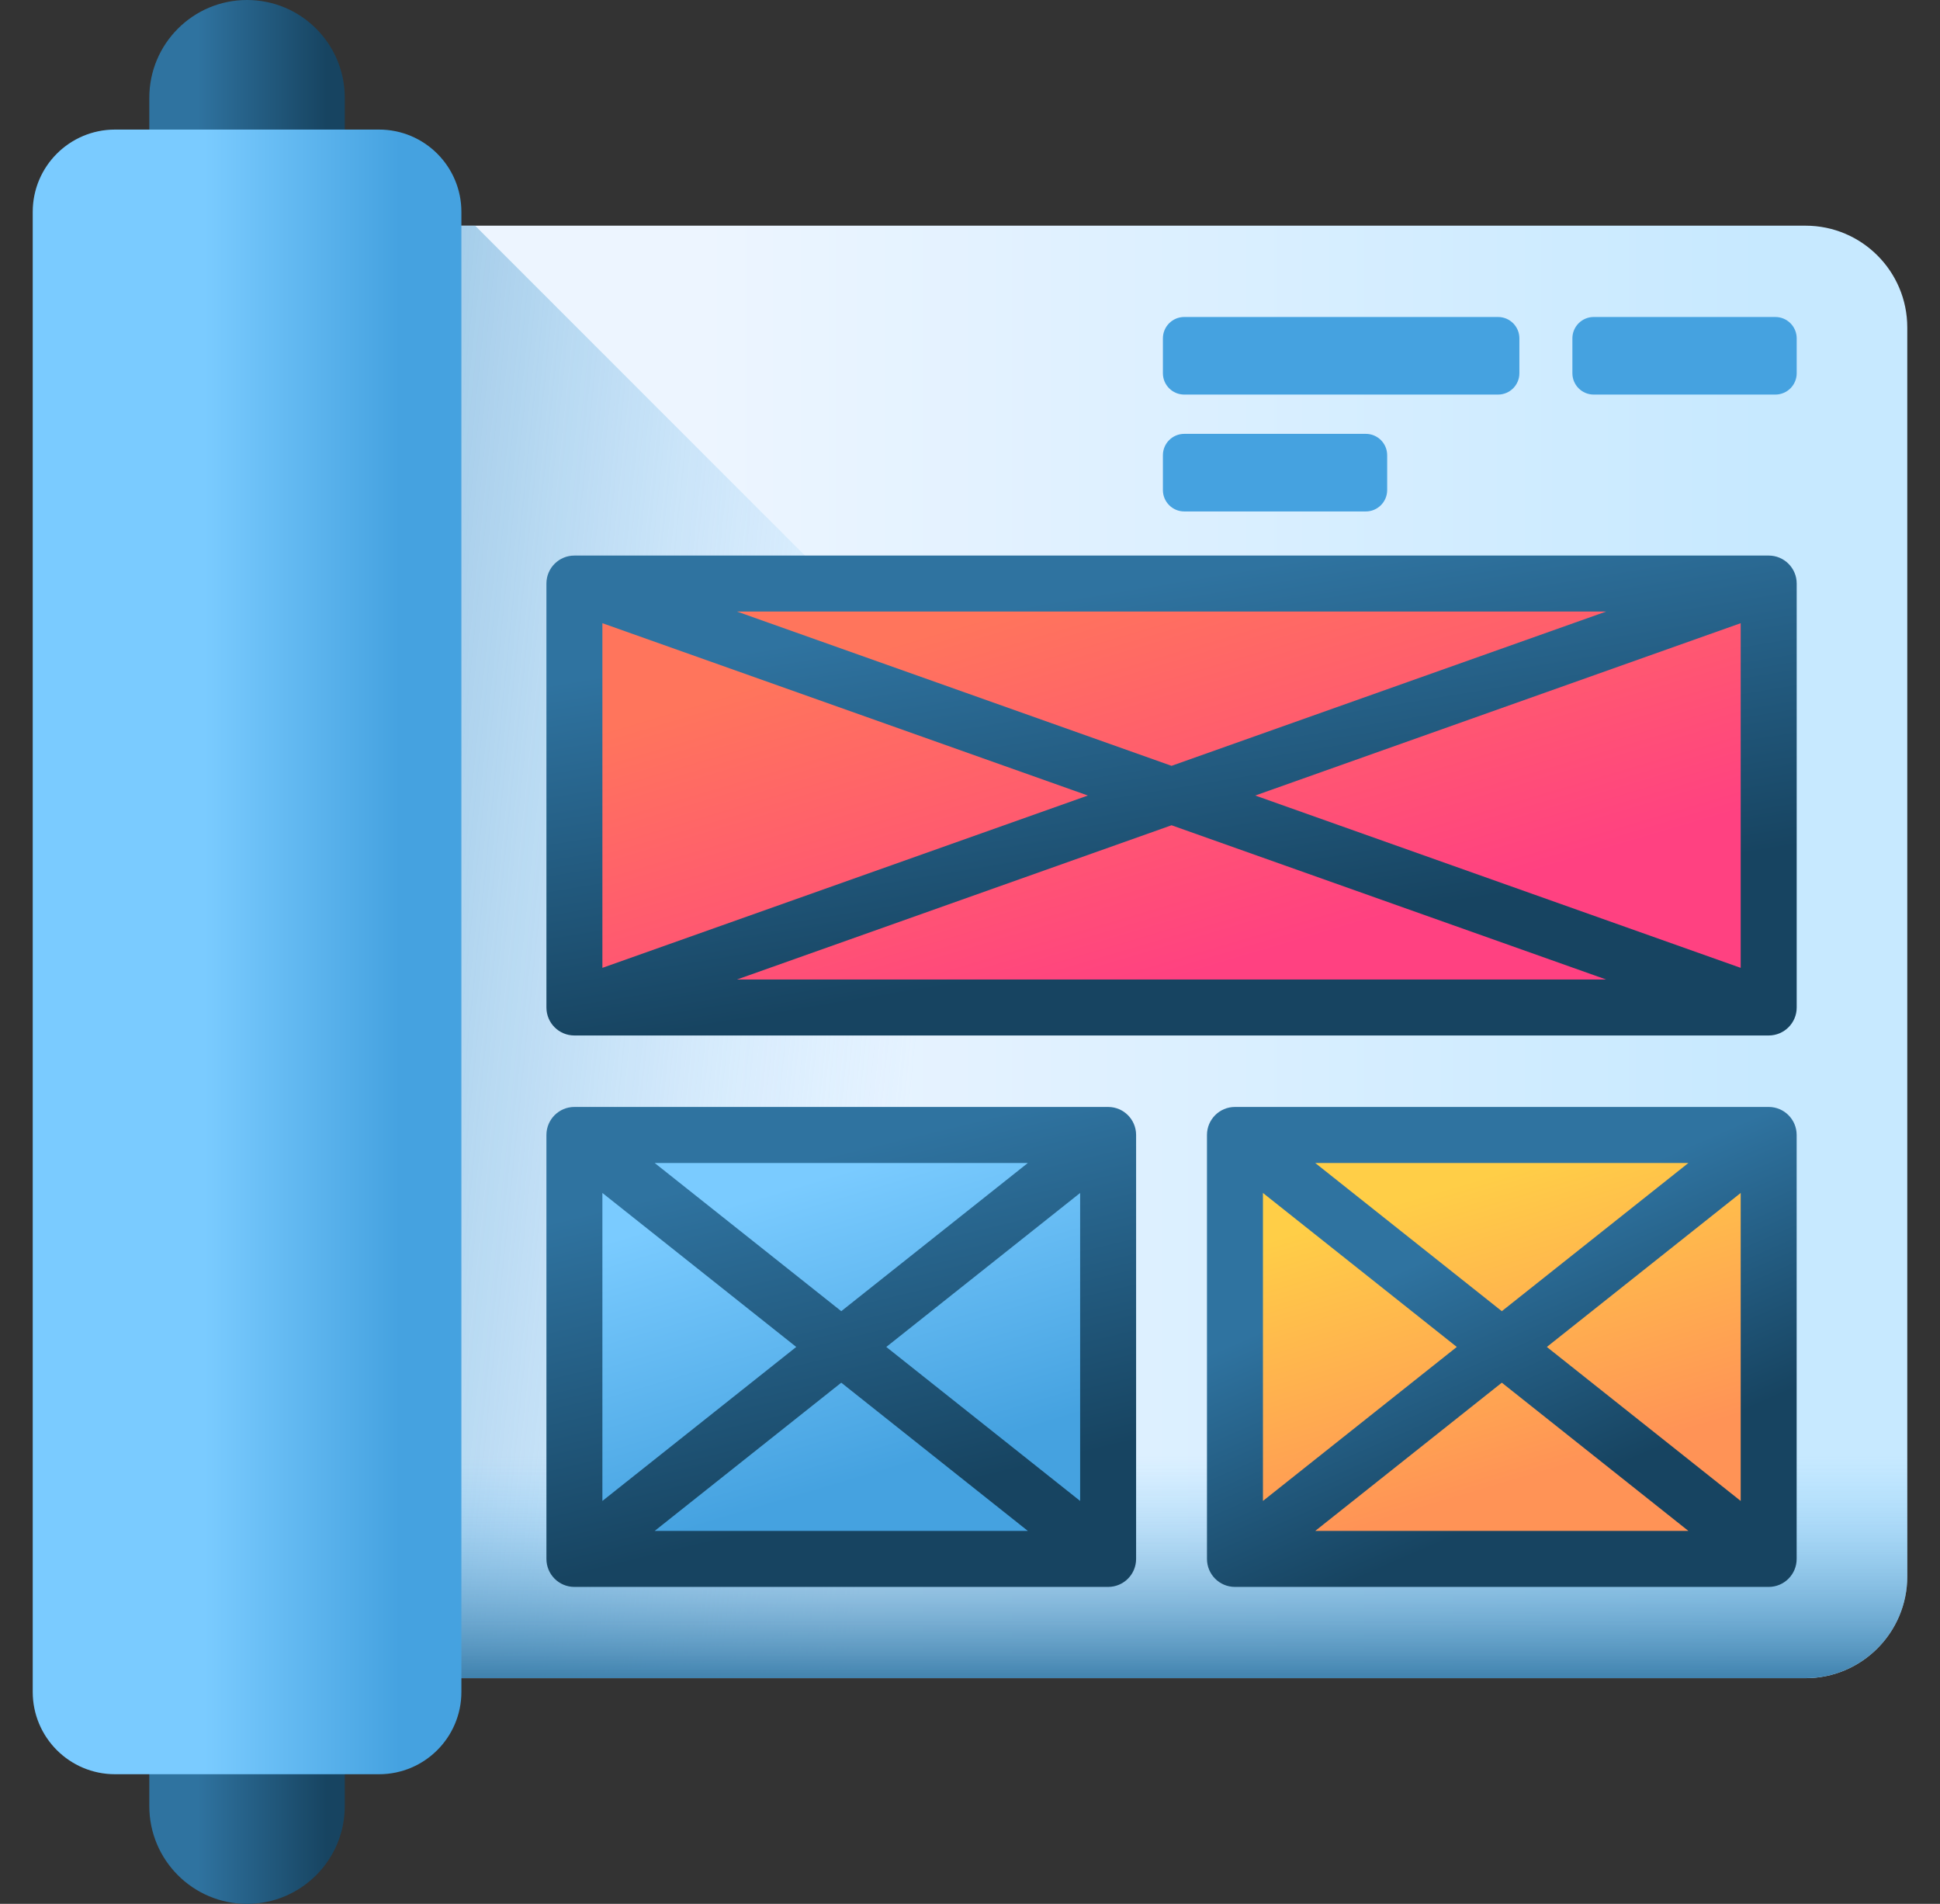 <svg width="53" height="52" viewBox="0 0 53 52" fill="none" xmlns="http://www.w3.org/2000/svg">
<rect x="0" y="0" width="53" height="52" fill="#333333" stroke="none"/>
<g clip-path="url(#clip0_401_27645)">
<path d="M52.106 43.055V8.945C52.106 7.409 50.861 6.164 49.326 6.164H8.496V45.836H49.326C50.861 45.836 52.106 44.59 52.106 43.055Z" fill="url(#paint0_linear_401_27645)"/>
<path d="M9.419 49.33V2.67C9.419 1.195 8.223 0 6.749 0C5.274 0 4.079 1.195 4.079 2.67V49.33C4.079 50.805 5.274 52 6.749 52C8.223 52 9.419 50.805 9.419 49.33Z" fill="url(#paint1_linear_401_27645)"/>
<path d="M51.545 44.73L12.98 6.164H8.496V45.836H49.326C50.233 45.835 51.038 45.401 51.545 44.73Z" fill="url(#paint2_linear_401_27645)"/>
<path d="M8.496 36.662V45.835H49.326C50.862 45.835 52.106 44.59 52.106 43.054V36.662H8.496Z" fill="url(#paint3_linear_401_27645)"/>
<path d="M12.605 46.211V5.788C12.605 4.546 11.598 3.539 10.356 3.539H3.142C1.9 3.539 0.894 4.546 0.894 5.788V46.21C0.894 47.452 1.9 48.459 3.142 48.459H10.356C11.598 48.459 12.605 47.453 12.605 46.211Z" fill="url(#paint4_linear_401_27645)"/>
<path d="M15.692 15.94H48.32V27.519H15.692V15.94Z" fill="url(#paint5_linear_401_27645)"/>
<path d="M48.32 15.174H15.692C15.27 15.174 14.928 15.516 14.928 15.938V27.518C14.928 27.94 15.27 28.282 15.692 28.282H48.32C48.742 28.282 49.085 27.94 49.085 27.518V15.938C49.085 15.516 48.742 15.174 48.32 15.174ZM16.457 17.021L29.72 21.728L16.457 26.435V17.021ZM20.134 16.703H43.879L32.006 20.917L20.134 16.703ZM32.006 22.54L43.879 26.753H20.134L32.006 22.54ZM34.293 21.728L47.555 17.021V26.435L34.293 21.728Z" fill="url(#paint6_linear_401_27645)"/>
<path d="M15.692 30.998H30.274V42.577H15.692V30.998Z" fill="url(#paint7_linear_401_27645)"/>
<path d="M30.274 30.234H15.692C15.27 30.234 14.928 30.577 14.928 30.999V42.578C14.928 43.001 15.27 43.343 15.692 43.343H30.274C30.696 43.343 31.038 43.001 31.038 42.578V30.999C31.038 30.577 30.696 30.234 30.274 30.234ZM16.457 32.583L21.753 36.789L16.457 40.995V32.583ZM17.885 31.764H28.081L22.983 35.812L17.885 31.764ZM22.983 37.765L28.081 41.814H17.885L22.983 37.765ZM24.213 36.789L29.509 32.583V40.995L24.213 36.789Z" fill="url(#paint8_linear_401_27645)"/>
<path d="M33.738 30.998H48.32V42.577H33.738V30.998Z" fill="url(#paint9_linear_401_27645)"/>
<path d="M48.32 30.234H33.738C33.316 30.234 32.974 30.577 32.974 30.999V42.578C32.974 43.001 33.316 43.343 33.738 43.343H48.32C48.742 43.343 49.084 43.001 49.084 42.578V30.999C49.084 30.577 48.742 30.234 48.32 30.234ZM34.503 32.583L39.799 36.789L34.503 40.995V32.583ZM35.931 31.764H46.127L41.029 35.812L35.931 31.764ZM41.029 37.765L46.127 41.814H35.931L41.029 37.765ZM42.259 36.789L47.555 32.583V40.995L42.259 36.789Z" fill="url(#paint10_linear_401_27645)"/>
<path d="M43.54 10.777H48.501C48.824 10.777 49.085 10.516 49.085 10.194V9.242C49.085 8.919 48.824 8.658 48.501 8.658H43.54C43.218 8.658 42.957 8.919 42.957 9.242V10.194C42.957 10.516 43.218 10.777 43.54 10.777Z" fill="#45A2E0"/>
<path d="M32.353 10.777H40.926C41.248 10.777 41.509 10.516 41.509 10.194V9.242C41.509 8.919 41.248 8.658 40.926 8.658H32.353C32.031 8.658 31.77 8.919 31.77 9.242V10.194C31.77 10.516 32.031 10.777 32.353 10.777Z" fill="#45A2E0"/>
<path d="M37.314 13.969H32.353C32.031 13.969 31.77 13.707 31.77 13.385V12.433C31.77 12.111 32.031 11.85 32.353 11.85H37.314C37.636 11.85 37.897 12.111 37.897 12.433V13.385C37.897 13.707 37.636 13.969 37.314 13.969Z" fill="#45A2E0"/>
</g>
<defs>
<linearGradient id="paint0_linear_401_27645" x1="19.218" y1="26" x2="48.109" y2="26" gradientUnits="userSpaceOnUse">
<stop stop-color="#EDF5FF"/>
<stop offset="1" stop-color="#C7E9FF"/>
</linearGradient>
<linearGradient id="paint1_linear_401_27645" x1="5.392" y1="26" x2="8.929" y2="26" gradientUnits="userSpaceOnUse">
<stop stop-color="#2F73A0"/>
<stop offset="1" stop-color="#174461"/>
</linearGradient>
<linearGradient id="paint2_linear_401_27645" x1="25.167" y1="27.481" x2="-5.625" y2="24.32" gradientUnits="userSpaceOnUse">
<stop stop-color="#7ACBFF" stop-opacity="0"/>
<stop offset="1" stop-color="#2F73A0"/>
</linearGradient>
<linearGradient id="paint3_linear_401_27645" x1="30.301" y1="39.764" x2="30.301" y2="46.34" gradientUnits="userSpaceOnUse">
<stop stop-color="#7ACBFF" stop-opacity="0"/>
<stop offset="1" stop-color="#2F73A0"/>
</linearGradient>
<linearGradient id="paint4_linear_401_27645" x1="5.598" y1="25.999" x2="10.916" y2="25.999" gradientUnits="userSpaceOnUse">
<stop stop-color="#7ACBFF"/>
<stop offset="1" stop-color="#45A2E0"/>
</linearGradient>
<linearGradient id="paint5_linear_401_27645" x1="30.258" y1="15.84" x2="33.385" y2="26.376" gradientUnits="userSpaceOnUse">
<stop stop-color="#FF755C"/>
<stop offset="1" stop-color="#FF4181"/>
</linearGradient>
<linearGradient id="paint6_linear_401_27645" x1="31.057" y1="16.004" x2="32.688" y2="25.843" gradientUnits="userSpaceOnUse">
<stop stop-color="#2F73A0"/>
<stop offset="1" stop-color="#174461"/>
</linearGradient>
<linearGradient id="paint7_linear_401_27645" x1="21.675" y1="32.382" x2="24.015" y2="40.264" gradientUnits="userSpaceOnUse">
<stop stop-color="#7ACBFF"/>
<stop offset="1" stop-color="#45A2E0"/>
</linearGradient>
<linearGradient id="paint8_linear_401_27645" x1="21.769" y1="31.741" x2="24.012" y2="41.07" gradientUnits="userSpaceOnUse">
<stop stop-color="#2F73A0"/>
<stop offset="1" stop-color="#174461"/>
</linearGradient>
<linearGradient id="paint9_linear_401_27645" x1="39.721" y1="32.382" x2="42.061" y2="40.264" gradientUnits="userSpaceOnUse">
<stop stop-color="#FFCE47"/>
<stop offset="1" stop-color="#FF9356"/>
</linearGradient>
<linearGradient id="paint10_linear_401_27645" x1="39.822" y1="34.014" x2="42.727" y2="40.692" gradientUnits="userSpaceOnUse">
<stop stop-color="#2F73A0"/>
<stop offset="1" stop-color="#174461"/>
</linearGradient>
<clipPath id="clip0_401_27645">
<rect width="52" height="52" fill="white" transform="translate(0.5)"/>
</clipPath>
</defs>
</svg>
